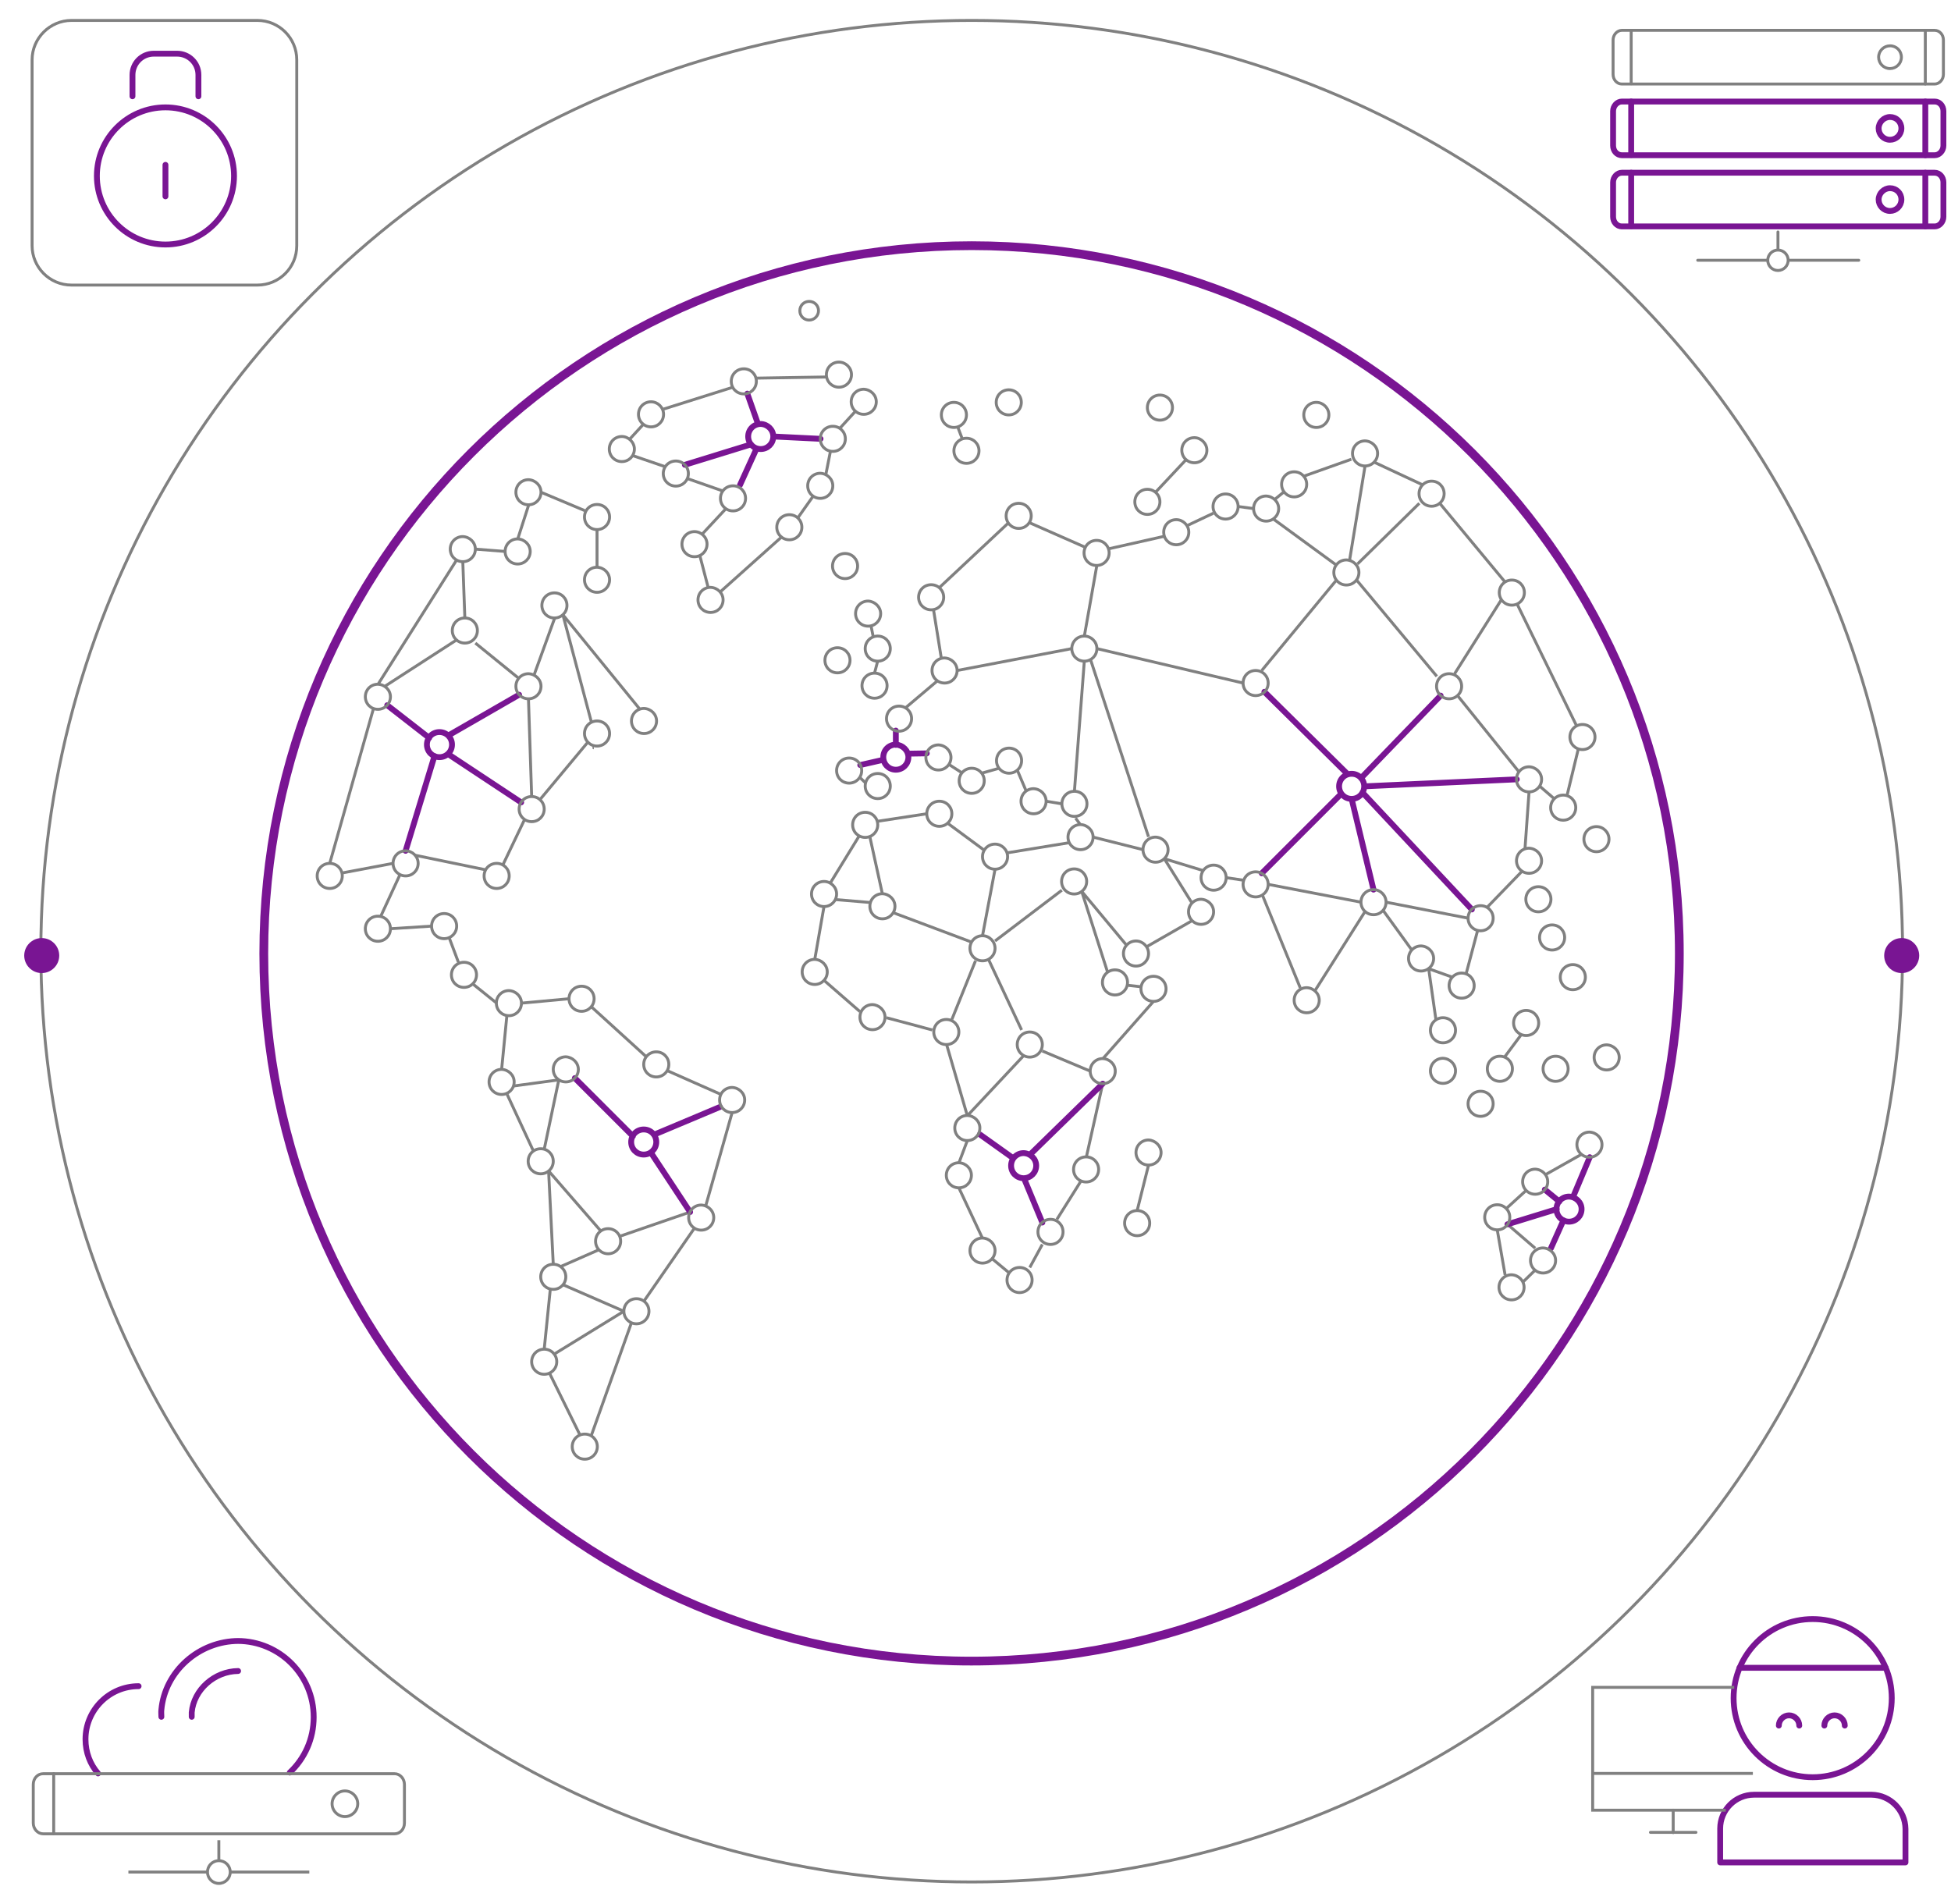 <svg xmlns="http://www.w3.org/2000/svg" xmlns:xlink="http://www.w3.org/1999/xlink" version="1.1" id="Layer_1" x="0px" y="0px" viewBox="0 0 668.6 652.5" style="enable-background:new 0 0 668.6 652.5;" xml:space="preserve">
<style type="text/css">
	.dns0{fill:none;stroke:#808080;stroke-miterlimit:10;}
	.dns1{fill:#791593;}
	.dns2{fill:none;stroke:#791593;stroke-width:3;stroke-linecap:round;stroke-linejoin:round;stroke-miterlimit:10;}
	.dns3{fill:url(#SVGID_1_);stroke:#808080;stroke-miterlimit:10;}
	.dns4{fill:none;stroke:#791593;stroke-width:2;stroke-linecap:round;stroke-linejoin:round;stroke-miterlimit:10;}
	.dns5{fill:none;stroke:#808080;stroke-linecap:round;stroke-linejoin:round;stroke-miterlimit:10;}
</style>
<circle class="dns0" cx="333" cy="326" r="319"/>
<g>
	<path id="svg-ico" class="dns1" d="M20.3,327.5c0,3.3-2.7,6-6,6s-6-2.7-6-6s2.7-6,6-6S20.3,324.2,20.3,327.5z"/>
		<animateTransform accumulate="none" additive="replace" attributeName="transform" calcMode="linear" dur="10s" fill="remove" from="0 325 320" repeatCount="indefinite" restart="always" to="360 340 325" type="rotate">
		</animateTransform>
</g>
<g>
	<path id="svg-ico" class="dns1" d="M657.7,327.5c0,3.3-2.7,6-6,6s-6-2.7-6-6s2.7-6,6-6S657.7,324.2,657.7,327.5z"/>
		<animateTransform accumulate="none" additive="replace" attributeName="transform" calcMode="linear" dur="20s" fill="remove" from="0 345 320" repeatCount="indefinite" restart="always" to="-360 322 323" type="rotate">
		</animateTransform>
</g>
<path id="svg-concept" class="dns2" d="M575.5,326.8c0,134-108.6,242.5-242.6,242.5S90.4,460.7,90.4,326.8  C90.4,192.8,199,84.2,333,84.2C466.9,84.2,575.5,192.8,575.5,326.8z"/>
<radialGradient id="SVGID_1_" cx="203.5" cy="394.7" r="0" gradientTransform="matrix(1 0 0 -1 0 651)" gradientUnits="userSpaceOnUse">
	<stop offset="0" style="stop-color:#27A8E0"/>
	<stop offset="0.199" style="stop-color:#2AA9E0"/>
	<stop offset="0.347" style="stop-color:#33ACE0"/>
	<stop offset="0.479" style="stop-color:#44B1E1"/>
	<stop offset="0.601" style="stop-color:#5AB9E2"/>
	<stop offset="0.717" style="stop-color:#78C2E3"/>
	<stop offset="0.828" style="stop-color:#9CCEE4"/>
	<stop offset="0.932" style="stop-color:#C6DCE5"/>
	<stop offset="1" style="stop-color:#E5E6E6"/>
</radialGradient>
<path class="dns3" d="M203.5,256.3C203.4,256.3,203.4,256.3,203.5,256.3z"/>
<path class="dns0" d="M328.2,146.3l1.6,4.2 M396,168.7l10.5-11.2 M242.7,201.4l-2.9-11.1 M240.6,183.1l8.2-8.8 M247.8,168.3  l-12.3-4.3 M247,202.7l20.9-18.7 M273.4,177.5l5.3-7.5 M283,162.7l1.6-8.1 M287.8,146.8l5.4-5.9 M283.3,129.2l-24.2,0.4   M251.2,132.7l-23.8,7.5 M220.5,145.4l-4.6,5 M228.1,160l-11.4-3.9 M198.8,491.9l-10.5-21.3 M189.9,464.1l23.9-14.7 M213.8,449.4  l-20.9-9.1 M192.1,434.1l13.2-5.8 M205.9,421.9L188,401.3 M212.7,423.6l23.8-8.2 M247.1,375.1l-18.3-8.1 M186.5,393.9l5-23.8   M191.5,370.1l-15.5,2.1 M171.9,366.6l1.8-18.5 M178.7,343.8l16.3-1.5 M202.6,345l18.9,17.2 M170.2,343.8l-8.2-6.6 M157.1,329.8  l-3.2-8.5 M148,317.4l-14.2,0.9 M130.5,314l6.6-14.3 M134.7,295.9l-17.5,3.3 M113,295.9l15-53.1 M131.9,235.2l24.6-15.9   M162.9,220.4l14.9,12.1 M183,231.4l7.1-19.6 M192.9,210.7l26.4,32.4 M202.7,247.6l-9.8-36.9 M181.1,239.5l1.1,33.5 M179.8,280.8  l-7.5,15.7 M142.2,293.1l24.2,5 M159.3,211.8l-0.7-19.3 M162.9,188.2l10.3,0.8 M177.4,184.8l3.8-11.8 M185.4,168.7l15,6.3   M204.6,181.4v13.1 M340,431.4l5.9,4.9 M352.9,434.4l4.3-7.9 M362.2,417.9l8.1-12.9 M336.7,424.4l-8.1-17.3 M328.6,398.6l2.9-7.7   M331.5,382.4l19.4-20.7 M324.4,358l7.1,24.4 M357.2,360.2l16.4,6.9 M372.3,396.5l5.6-25.1 M377.9,362.9l17.4-19.7 M386.6,337.7  l4.5,0.5 M379.6,333.3l-8.9-27.8 M386.1,324l-15.4-18.5 M392.9,324.5l15.7-9 M408.3,309.2l-9.3-14.9 M412.4,298.4l-13.4-4.1   M420.2,300.8l6.1,0.9 M432.6,306.7l13,31.9 M450.6,339.6l17.2-27.2 M473.9,311.9l10,13.8 M489.6,332l2.5,17.6 M497.7,334.9  l-8.1-2.9 M502.5,333.5l3.9-14.7 M509.6,311l12-12.4 M522.6,291l1.4-19.6 M527.6,269.4l5.1,4.4 M537,272.7l3.9-16.1 M540.3,248.8  L519.9,207 M515.8,199.5l-22.4-27 M487.6,166.2l-16.7-7.8 M467.8,159.7l-5.3,32.3 M463.1,157.4l-16.3,5.8 M440.1,168.5l-3.3,2.7   M436.4,177.9l21.6,15.8 M429.6,174.3l-5.3-0.7 M415.8,175.9l-9.1,4.3 M399,183.8l-19.1,4.3 M372,187.6l-19.3-8.5 M345.6,179.2  l-23.7,22.2 M319.9,208.9l2.7,16.8 M298.5,214.5l0.7,3.5 M300.8,226.5l-1.1,4.2 M310.3,242.6l11-9.3 M294.6,266.4l2.1,2 M325.2,262  l4.5,2.9 M336.4,265l6-1.7 M348.6,263.9l3.1,7.3 M358.5,274.6l5.4,0.9 M368.6,280.4l1.7,2.3 M366.5,288.8l-21.4,3.5 M337.3,291.4  l-12.6-9.3 M317.6,278.9l-17,2.6 M294.5,286.4l-10,16.3 M298.1,286.8l4.3,19.6 M306.1,312.8l26.9,10.1 M341,297.9l-4.3,22.8   M363.9,305.1L341,322.5 M338.8,328.9l11.3,24.1 M334.3,329.3l-8.1,20.1 M319.5,353l-15.7-4.2 M294.7,346.7L282.4,336 M279.2,328.9  l3.2-18.3 M286.2,308.3l11.9,1 M328,229.8l39.3-7.5 M375.9,193.7l-4.3,24.3 M375.9,222.3l50.1,11.8 M371.6,226.5l-3.4,44.7   M499.5,238.4l21.1,26.2 M514.6,205.4l-16.1,25.5 M486.4,172.5l-21.2,20.8 M464.9,198.8l27.5,33 M458,198.8l-25.6,31 M434.6,303.1  l31.8,6.1 M475,309.2l28.2,5.5 M393.6,286.8L373.7,226 M374.6,286.9l17.1,4.3 M515.8,437l-2.7-15.5 M516.2,414.2l6.8-6.2   M529.6,402.6l12.4-7 M521.9,439.4l4.2-4.1 M526.1,427.8l-9.5-8.2 M515.6,362.3l5.8-7.8 M393.6,399.3l-3.9,15.6 M202.6,492.1  l13.8-38.8 M186.5,462.4l2.1-20.7 M189.6,433.3l-1.6-32 M220.7,445.9l17.3-25 M241.9,413.1l9-31.8 M173.8,375.1l9,19.4 M185,274.1  l16.5-19.8 M129.5,234.6l27-42.7"/>
<g id="svg-concept">
	<path id="svg-concept" class="dns4" d="M467.5,269.5c0,2.4-1.9,4.3-4.3,4.3s-4.3-1.9-4.3-4.3s1.9-4.3,4.3-4.3   S467.5,267.1,467.5,269.5z M542,414.4c0,2.4-1.9,4.3-4.3,4.3s-4.3-1.9-4.3-4.3s1.9-4.3,4.3-4.3C540.1,410.2,542,412.1,542,414.4z    M355.1,399.5c0,2.4-1.9,4.3-4.3,4.3s-4.3-1.9-4.3-4.3s1.9-4.3,4.3-4.3C353.2,395.3,355.1,397.2,355.1,399.5z M154.9,255.2   c0,2.4-1.9,4.3-4.3,4.3s-4.3-1.9-4.3-4.3s1.9-4.3,4.3-4.3S154.9,252.8,154.9,255.2z M224.9,391.4c0,2.4-1.9,4.3-4.3,4.3   s-4.3-1.9-4.3-4.3s1.9-4.3,4.3-4.3S224.9,389,224.9,391.4z M265,149.6c0,2.4-1.9,4.3-4.3,4.3s-4.3-1.9-4.3-4.3s1.9-4.3,4.3-4.3   C263.1,145.4,265,147.3,265,149.6z M281.2,150.4l-16.2-0.8 M256.1,134.9l3.7,10.5 M257.4,152.3l-22.7,7 M259.2,153.9l-5.6,12.3    M236.5,415.4l-13.2-20 M224.1,388.9l22.6-9.5 M197,369.5l19.9,19.9 M132.7,241.7l14.4,11.2 M153.6,252.1l24.3-14 M153.5,258.4   l25.1,16.6 M148.9,259.1l-9.9,32.5 M357.2,419l-6.3-15.2 M335.8,388.8l10.8,7.7 M352.9,395.8l25-24.4 M307,250.4v4.9 M302.7,260.4   l-7.9,1.8 M433.3,237.1l28.2,27.9 M466.4,266.7l27.3-28.3 M432.4,299.3l26.8-26.8 M463.2,273.8l7.5,31.1 M466.9,271.6l37.5,40.1    M467.5,269.5l52.3-2.4 M544.8,396.6l-5.7,13.6 M535.8,418.2l-4.3,9.6 M533.5,414.4l-16.9,5.2 M534.4,411.8l-5-4.1 M311.3,259.5   c0,2.4-1.9,4.3-4.3,4.3s-4.3-1.9-4.3-4.3s1.9-4.3,4.3-4.3C309.3,255.3,311.3,257.2,311.3,259.5z M311.1,258.3l6.5-0.1"/>
</g>
<path class="dns5" d="M277.3,109.7c-1.8,0-3.2-1.4-3.2-3.2c0-1.8,1.4-3.2,3.2-3.2s3.2,1.4,3.2,3.2  C280.5,108.2,279.1,109.7,277.3,109.7z"/>
<path class="dns0" d="M353.7,438.7c0,2.4-1.9,4.3-4.3,4.3s-4.3-1.9-4.3-4.3s1.9-4.3,4.3-4.3S353.7,436.3,353.7,438.7z M341,428.6  c0,2.4-1.9,4.3-4.3,4.3s-4.3-1.9-4.3-4.3s1.9-4.3,4.3-4.3C339.1,424.4,341,426.3,341,428.6z M376.5,400.8c0,2.4-1.9,4.3-4.3,4.3  s-4.3-1.9-4.3-4.3s1.9-4.3,4.3-4.3S376.5,398.4,376.5,400.8z M382.2,367.1c0,2.4-1.9,4.3-4.3,4.3s-4.3-1.9-4.3-4.3s1.9-4.3,4.3-4.3  C380.3,362.9,382.2,364.8,382.2,367.1z M399.6,338.9c0,2.4-1.9,4.3-4.3,4.3s-4.3-1.9-4.3-4.3s1.9-4.3,4.3-4.3  S399.6,336.5,399.6,338.9z M386.4,336.7c0,2.4-1.9,4.3-4.3,4.3s-4.3-1.9-4.3-4.3s1.9-4.3,4.3-4.3S386.4,334.3,386.4,336.7z   M372.4,302.1c0,2.4-1.9,4.3-4.3,4.3s-4.3-1.9-4.3-4.3s1.9-4.3,4.3-4.3S372.4,299.7,372.4,302.1z M393.6,326.8  c0,2.4-1.9,4.3-4.3,4.3s-4.3-1.9-4.3-4.3s1.9-4.3,4.3-4.3C391.6,322.5,393.6,324.4,393.6,326.8z M415.9,312.5c0,2.4-1.9,4.3-4.3,4.3  s-4.3-1.9-4.3-4.3s1.9-4.3,4.3-4.3C414,308.3,415.9,310.2,415.9,312.5z M374.6,286.9c0,2.4-1.9,4.3-4.3,4.3s-4.3-1.9-4.3-4.3  s1.9-4.3,4.3-4.3C372.7,282.7,374.6,284.6,374.6,286.9z M372.5,275.5c0,2.4-1.9,4.3-4.3,4.3s-4.3-1.9-4.3-4.3s1.9-4.3,4.3-4.3  S372.5,273.1,372.5,275.5z M358.5,274.6c0,2.4-1.9,4.3-4.3,4.3s-4.3-1.9-4.3-4.3s1.9-4.3,4.3-4.3  C356.6,270.4,358.5,272.3,358.5,274.6z M345.3,293.6c0,2.4-1.9,4.3-4.3,4.3s-4.3-1.9-4.3-4.3s1.9-4.3,4.3-4.3  C343.3,289.3,345.3,291.2,345.3,293.6z M300.8,282.7c0,2.4-1.9,4.3-4.3,4.3s-4.3-1.9-4.3-4.3s1.9-4.3,4.3-4.3  S300.8,280.3,300.8,282.7z M325.9,259.6c0,2.4-1.9,4.3-4.3,4.3s-4.3-1.9-4.3-4.3s1.9-4.3,4.3-4.3C324,255.4,325.9,257.3,325.9,259.6  z M337.3,267.6c0,2.4-1.9,4.3-4.3,4.3s-4.3-1.9-4.3-4.3s1.9-4.3,4.3-4.3S337.3,265.2,337.3,267.6z M328,229.8c0,2.4-1.9,4.3-4.3,4.3  s-4.3-1.9-4.3-4.3s1.9-4.3,4.3-4.3C326.1,225.6,328,227.5,328,229.8z M323.4,204.7c0,2.4-1.9,4.3-4.3,4.3s-4.3-1.9-4.3-4.3  s1.9-4.3,4.3-4.3S323.4,202.3,323.4,204.7z M353.4,176.8c0,2.4-1.9,4.3-4.3,4.3s-4.3-1.9-4.3-4.3s1.9-4.3,4.3-4.3  S353.4,174.4,353.4,176.8z M380.1,189.5c0,2.4-1.9,4.3-4.3,4.3s-4.3-1.9-4.3-4.3s1.9-4.3,4.3-4.3S380.1,187.1,380.1,189.5z   M407.4,182.4c0,2.4-1.9,4.3-4.3,4.3s-4.3-1.9-4.3-4.3s1.9-4.3,4.3-4.3C405.4,178.1,407.4,180,407.4,182.4z M424.3,173.6  c0,2.4-1.9,4.3-4.3,4.3s-4.3-1.9-4.3-4.3s1.9-4.3,4.3-4.3S424.3,171.2,424.3,173.6z M447.8,166c0,2.4-1.9,4.3-4.3,4.3  s-4.3-1.9-4.3-4.3s1.9-4.3,4.3-4.3S447.8,163.6,447.8,166z M438.2,174.3c0,2.4-1.9,4.3-4.3,4.3s-4.3-1.9-4.3-4.3s1.9-4.3,4.3-4.3  C436.3,170.1,438.2,172,438.2,174.3z M472.1,155.4c0,2.4-1.9,4.3-4.3,4.3s-4.3-1.9-4.3-4.3s1.9-4.3,4.3-4.3  C470.2,151.2,472.1,153.1,472.1,155.4z M494.9,169.2c0,2.4-1.9,4.3-4.3,4.3s-4.3-1.9-4.3-4.3s1.9-4.3,4.3-4.3  S494.9,166.8,494.9,169.2z M546.6,252.6c0,2.4-1.9,4.3-4.3,4.3s-4.3-1.9-4.3-4.3s1.9-4.3,4.3-4.3S546.6,250.2,546.6,252.6  L546.6,252.6z M540,276.8c0,2.4-1.9,4.3-4.3,4.3s-4.3-1.9-4.3-4.3s1.9-4.3,4.3-4.3S540,274.4,540,276.8z M528.3,267.1  c0,2.4-1.9,4.3-4.3,4.3s-4.3-1.9-4.3-4.3s1.9-4.3,4.3-4.3C526.4,262.9,528.3,264.8,528.3,267.1z M528.3,295c0,2.4-1.9,4.3-4.3,4.3  s-4.3-1.9-4.3-4.3s1.9-4.3,4.3-4.3C526.4,290.8,528.3,292.7,528.3,295z M511.7,314.7c0,2.4-1.9,4.3-4.3,4.3s-4.3-1.9-4.3-4.3  s1.9-4.3,4.3-4.3S511.7,312.3,511.7,314.7z M505.2,337.8c0,2.4-1.9,4.3-4.3,4.3s-4.3-1.9-4.3-4.3s1.9-4.3,4.3-4.3  S505.2,335.4,505.2,337.8z M491.3,328.5c0,2.4-1.9,4.3-4.3,4.3s-4.3-1.9-4.3-4.3s1.9-4.3,4.3-4.3  C489.4,324.3,491.3,326.2,491.3,328.5z M475,309.2c0,2.4-1.9,4.3-4.3,4.3s-4.3-1.9-4.3-4.3s1.9-4.3,4.3-4.3  C473,304.9,475,306.8,475,309.2z M434.6,303.1c0,2.4-1.9,4.3-4.3,4.3s-4.3-1.9-4.3-4.3s1.9-4.3,4.3-4.3S434.6,300.7,434.6,303.1z   M500.9,235.2c0,2.4-1.9,4.3-4.3,4.3s-4.3-1.9-4.3-4.3s1.9-4.3,4.3-4.3S500.9,232.8,500.9,235.2z M375.9,222.3  c0,2.4-1.9,4.3-4.3,4.3s-4.3-1.9-4.3-4.3s1.9-4.3,4.3-4.3C373.9,218,375.9,219.9,375.9,222.3z M434.6,234.1c0,2.4-1.9,4.3-4.3,4.3  s-4.3-1.9-4.3-4.3s1.9-4.3,4.3-4.3S434.6,231.7,434.6,234.1z M420.2,300.8c0,2.4-1.9,4.3-4.3,4.3s-4.3-1.9-4.3-4.3s1.9-4.3,4.3-4.3  S420.2,298.4,420.2,300.8z M498.8,353.1c0,2.4-1.9,4.3-4.3,4.3s-4.3-1.9-4.3-4.3s1.9-4.3,4.3-4.3S498.8,350.7,498.8,353.1z   M549,392.3c0,2.4-1.9,4.3-4.3,4.3s-4.3-1.9-4.3-4.3s1.9-4.3,4.3-4.3C547.1,388.1,549,390,549,392.3z M394,419.2  c0,2.4-1.9,4.3-4.3,4.3s-4.3-1.9-4.3-4.3s1.9-4.3,4.3-4.3S394,416.8,394,419.2z M397.9,395c0,2.4-1.9,4.3-4.3,4.3s-4.3-1.9-4.3-4.3  s1.9-4.3,4.3-4.3C395.9,390.8,397.9,392.7,397.9,395z M543.3,334.9c0,2.4-1.9,4.3-4.3,4.3s-4.3-1.9-4.3-4.3s1.9-4.3,4.3-4.3  S543.3,332.5,543.3,334.9z M551.4,287.6c0,2.4-1.9,4.3-4.3,4.3s-4.3-1.9-4.3-4.3s1.9-4.3,4.3-4.3S551.4,285.3,551.4,287.6z   M554.9,362.4c0,2.4-1.9,4.3-4.3,4.3s-4.3-1.9-4.3-4.3s1.9-4.3,4.3-4.3C553,358.2,554.9,360.1,554.9,362.4z M537.4,366.3  c0,2.4-1.9,4.3-4.3,4.3s-4.3-1.9-4.3-4.3s1.9-4.3,4.3-4.3S537.4,363.9,537.4,366.3z M511.7,378.3c0,2.4-1.9,4.3-4.3,4.3  s-4.3-1.9-4.3-4.3s1.9-4.3,4.3-4.3S511.7,375.9,511.7,378.3z M498.8,367c0,2.4-1.9,4.3-4.3,4.3s-4.3-1.9-4.3-4.3s1.9-4.3,4.3-4.3  C496.9,362.8,498.8,364.7,498.8,367z M536.2,321.3c0,2.4-1.9,4.3-4.3,4.3s-4.3-1.9-4.3-4.3s1.9-4.3,4.3-4.3S536.2,318.9,536.2,321.3  z M531.5,308.2c0,2.4-1.9,4.3-4.3,4.3s-4.3-1.9-4.3-4.3s1.9-4.3,4.3-4.3S531.5,305.8,531.5,308.2z M530.4,405c0,2.4-1.9,4.3-4.3,4.3  s-4.3-1.9-4.3-4.3s1.9-4.3,4.3-4.3C528.5,400.8,530.4,402.7,530.4,405z M304,235c0,2.4-1.9,4.3-4.3,4.3s-4.3-1.9-4.3-4.3  s1.9-4.3,4.3-4.3S304,232.6,304,235z M291.3,226.3c0,2.4-1.9,4.3-4.3,4.3s-4.3-1.9-4.3-4.3s1.9-4.3,4.3-4.3S291.3,223.9,291.3,226.3  z M286.7,306.4c0,2.4-1.9,4.3-4.3,4.3s-4.3-1.9-4.3-4.3s1.9-4.3,4.3-4.3C284.7,302.1,286.7,304,286.7,306.4z M283.5,333.1  c0,2.4-1.9,4.3-4.3,4.3s-4.3-1.9-4.3-4.3s1.9-4.3,4.3-4.3C281.6,328.9,283.5,330.8,283.5,333.1z M306.7,310.6c0,2.4-1.9,4.3-4.3,4.3  s-4.3-1.9-4.3-4.3s1.9-4.3,4.3-4.3C304.8,306.4,306.7,308.3,306.7,310.6z M341,325c0,2.4-1.9,4.3-4.3,4.3s-4.3-1.9-4.3-4.3  s1.9-4.3,4.3-4.3S341,322.7,341,325z M357.2,358c0,2.4-1.9,4.3-4.3,4.3s-4.3-1.9-4.3-4.3s1.9-4.3,4.3-4.3S357.2,355.6,357.2,358z   M332.9,402.8c0,2.4-1.9,4.3-4.3,4.3s-4.3-1.9-4.3-4.3s1.9-4.3,4.3-4.3C331,398.6,332.9,400.5,332.9,402.8z M335.8,386.6  c0,2.4-1.9,4.3-4.3,4.3s-4.3-1.9-4.3-4.3s1.9-4.3,4.3-4.3C333.9,382.4,335.8,384.3,335.8,386.6z M328.6,353.7c0,2.4-1.9,4.3-4.3,4.3  s-4.3-1.9-4.3-4.3s1.9-4.3,4.3-4.3S328.6,351.3,328.6,353.7z M293.9,194c0,2.4-1.9,4.3-4.3,4.3s-4.3-1.9-4.3-4.3s1.9-4.3,4.3-4.3  S293.9,191.6,293.9,194z M335.5,154.5c0,2.4-1.9,4.3-4.3,4.3s-4.3-1.9-4.3-4.3s1.9-4.3,4.3-4.3S335.5,152.1,335.5,154.5z   M331.2,142.2c0,2.4-1.9,4.3-4.3,4.3s-4.3-1.9-4.3-4.3s1.9-4.3,4.3-4.3S331.2,139.8,331.2,142.2z M350,137.9c0,2.4-1.9,4.3-4.3,4.3  s-4.3-1.9-4.3-4.3s1.9-4.3,4.3-4.3S350,135.5,350,137.9z M401.8,139.7c0,2.4-1.9,4.3-4.3,4.3s-4.3-1.9-4.3-4.3s1.9-4.3,4.3-4.3  S401.8,137.3,401.8,139.7z M413.6,154.3c0,2.4-1.9,4.3-4.3,4.3s-4.3-1.9-4.3-4.3s1.9-4.3,4.3-4.3C411.6,150,413.6,152,413.6,154.3z   M247.8,205.6c0,2.4-1.9,4.3-4.3,4.3s-4.3-1.9-4.3-4.3s1.9-4.3,4.3-4.3C245.9,201.4,247.8,203.3,247.8,205.6z M222.4,449.4  c0,2.4-1.9,4.3-4.3,4.3s-4.3-1.9-4.3-4.3s1.9-4.3,4.3-4.3S222.4,447,222.4,449.4z M193.9,437.6c0,2.4-1.9,4.3-4.3,4.3  s-4.3-1.9-4.3-4.3s1.9-4.3,4.3-4.3S193.9,435.2,193.9,437.6z M212.7,425.4c0,2.4-1.9,4.3-4.3,4.3s-4.3-1.9-4.3-4.3s1.9-4.3,4.3-4.3  S212.7,423,212.7,425.4z M229.2,364.8c0,2.4-1.9,4.3-4.3,4.3s-4.3-1.9-4.3-4.3s1.9-4.3,4.3-4.3S229.2,362.4,229.2,364.8z   M203.6,342.3c0,2.4-1.9,4.3-4.3,4.3s-4.3-1.9-4.3-4.3s1.9-4.3,4.3-4.3S203.6,339.9,203.6,342.3z M178.7,343.8  c0,2.4-1.9,4.3-4.3,4.3s-4.3-1.9-4.3-4.3s1.9-4.3,4.3-4.3C176.8,339.6,178.7,341.5,178.7,343.8z M163.3,334.1c0,2.4-1.9,4.3-4.3,4.3  s-4.3-1.9-4.3-4.3s1.9-4.3,4.3-4.3S163.3,331.7,163.3,334.1z M117.3,300.2c0,2.4-1.9,4.3-4.3,4.3s-4.3-1.9-4.3-4.3s1.9-4.3,4.3-4.3  S117.3,297.8,117.3,300.2z M143.3,295.9c0,2.4-1.9,4.3-4.3,4.3s-4.3-1.9-4.3-4.3s1.9-4.3,4.3-4.3  C141.3,291.6,143.3,293.5,143.3,295.9z M174.5,300.2c0,2.4-1.9,4.3-4.3,4.3s-4.3-1.9-4.3-4.3s1.9-4.3,4.3-4.3  S174.5,297.8,174.5,300.2z M186.5,277.3c0,2.4-1.9,4.3-4.3,4.3s-4.3-1.9-4.3-4.3s1.9-4.3,4.3-4.3S186.5,274.9,186.5,277.3z   M194.3,207.5c0,2.4-1.9,4.3-4.3,4.3s-4.3-1.9-4.3-4.3s1.9-4.3,4.3-4.3S194.3,205.1,194.3,207.5z M185.4,235.2  c0,2.4-1.9,4.3-4.3,4.3s-4.3-1.9-4.3-4.3s1.9-4.3,4.3-4.3C183.5,231,185.4,232.9,185.4,235.2z M163.6,216.1c0,2.4-1.9,4.3-4.3,4.3  s-4.3-1.9-4.3-4.3s1.9-4.3,4.3-4.3S163.6,213.7,163.6,216.1z M185.4,168.7c0,2.4-1.9,4.3-4.3,4.3s-4.3-1.9-4.3-4.3s1.9-4.3,4.3-4.3  C183.5,164.5,185.4,166.4,185.4,168.7z M181.7,189c0,2.4-1.9,4.3-4.3,4.3s-4.3-1.9-4.3-4.3s1.9-4.3,4.3-4.3  C179.8,184.8,181.7,186.7,181.7,189z M208.9,177.2c0,2.4-1.9,4.3-4.3,4.3s-4.3-1.9-4.3-4.3s1.9-4.3,4.3-4.3S208.9,174.8,208.9,177.2  z M208.9,198.7c0,2.4-1.9,4.3-4.3,4.3s-4.3-1.9-4.3-4.3s1.9-4.3,4.3-4.3C207,194.5,208.9,196.4,208.9,198.7z M133.8,238.8  c0,2.4-1.9,4.3-4.3,4.3s-4.3-1.9-4.3-4.3s1.9-4.3,4.3-4.3C131.9,234.6,133.8,236.5,133.8,238.8z M198.2,366.5c0,2.4-1.9,4.3-4.3,4.3  s-4.3-1.9-4.3-4.3s1.9-4.3,4.3-4.3C196.2,362.3,198.2,364.2,198.2,366.5z M242.3,186.5c0,2.4-1.9,4.3-4.3,4.3s-4.3-1.9-4.3-4.3  s1.9-4.3,4.3-4.3C240.3,182.2,242.3,184.1,242.3,186.5z M274.8,180.7c0,2.4-1.9,4.3-4.3,4.3s-4.3-1.9-4.3-4.3s1.9-4.3,4.3-4.3  S274.8,178.3,274.8,180.7z M289.7,150.4c0,2.4-1.9,4.3-4.3,4.3s-4.3-1.9-4.3-4.3s1.9-4.3,4.3-4.3S289.7,148,289.7,150.4z   M300.3,137.7c0,2.4-1.9,4.3-4.3,4.3s-4.3-1.9-4.3-4.3s1.9-4.3,4.3-4.3C298.4,133.5,300.3,135.4,300.3,137.7z M291.8,128.4  c0,2.4-1.9,4.3-4.3,4.3s-4.3-1.9-4.3-4.3s1.9-4.3,4.3-4.3C289.8,124.1,291.8,126,291.8,128.4z M259.2,130.7c0,2.4-1.9,4.3-4.3,4.3  s-4.3-1.9-4.3-4.3s1.9-4.3,4.3-4.3S259.2,128.3,259.2,130.7z M227.4,142c0,2.4-1.9,4.3-4.3,4.3s-4.3-1.9-4.3-4.3s1.9-4.3,4.3-4.3  C225.4,137.7,227.4,139.6,227.4,142z M217.4,153.9c0,2.4-1.9,4.3-4.3,4.3s-4.3-1.9-4.3-4.3s1.9-4.3,4.3-4.3  C215.4,149.6,217.4,151.6,217.4,153.9z M235.9,162.3c0,2.4-1.9,4.3-4.3,4.3s-4.3-1.9-4.3-4.3s1.9-4.3,4.3-4.3  S235.9,159.9,235.9,162.3z M255.2,377c0,2.4-1.9,4.3-4.3,4.3s-4.3-1.9-4.3-4.3s1.9-4.3,4.3-4.3C253.3,372.8,255.2,374.7,255.2,377z   M244.6,417.3c0,2.4-1.9,4.3-4.3,4.3s-4.3-1.9-4.3-4.3s1.9-4.3,4.3-4.3C242.7,413.1,244.6,415,244.6,417.3z M204.7,495.8  c0,2.4-1.9,4.3-4.3,4.3s-4.3-1.9-4.3-4.3s1.9-4.3,4.3-4.3S204.7,493.4,204.7,495.8z M190.8,466.7c0,2.4-1.9,4.3-4.3,4.3  s-4.3-1.9-4.3-4.3s1.9-4.3,4.3-4.3S190.8,464.3,190.8,466.7z M176.2,370.8c0,2.4-1.9,4.3-4.3,4.3s-4.3-1.9-4.3-4.3s1.9-4.3,4.3-4.3  C174.3,366.6,176.2,368.5,176.2,370.8z M189.6,398c0,2.4-1.9,4.3-4.3,4.3s-4.3-1.9-4.3-4.3s1.9-4.3,4.3-4.3S189.6,395.6,189.6,398z   M225,247.1c0,2.4-1.9,4.3-4.3,4.3s-4.3-1.9-4.3-4.3s1.9-4.3,4.3-4.3C223.1,242.9,225,244.8,225,247.1z M162.9,188.2  c0,2.4-1.9,4.3-4.3,4.3s-4.3-1.9-4.3-4.3s1.9-4.3,4.3-4.3C161,184,162.9,185.9,162.9,188.2z M208.9,251.4c0,2.4-1.9,4.3-4.3,4.3  s-4.3-1.9-4.3-4.3s1.9-4.3,4.3-4.3S208.9,249,208.9,251.4z M156.5,317.4c0,2.4-1.9,4.3-4.3,4.3s-4.3-1.9-4.3-4.3s1.9-4.3,4.3-4.3  S156.5,315,156.5,317.4z M133.8,318.3c0,2.4-1.9,4.3-4.3,4.3s-4.3-1.9-4.3-4.3s1.9-4.3,4.3-4.3C131.9,314,133.8,315.9,133.8,318.3z   M285.4,166.5c0,2.4-1.9,4.3-4.3,4.3s-4.3-1.9-4.3-4.3s1.9-4.3,4.3-4.3C283.5,162.3,285.4,164.2,285.4,166.5z M255.5,170.8  c0,2.4-1.9,4.3-4.3,4.3s-4.3-1.9-4.3-4.3s1.9-4.3,4.3-4.3S255.5,168.4,255.5,170.8z M364.3,422.2c0,2.4-1.9,4.3-4.3,4.3  s-4.3-1.9-4.3-4.3s1.9-4.3,4.3-4.3S364.3,419.8,364.3,422.2z M326.2,278.9c0,2.4-1.9,4.3-4.3,4.3s-4.3-1.9-4.3-4.3s1.9-4.3,4.3-4.3  S326.2,276.5,326.2,278.9z M303.3,348.6c0,2.4-1.9,4.3-4.3,4.3s-4.3-1.9-4.3-4.3s1.9-4.3,4.3-4.3  C301.3,344.4,303.3,346.3,303.3,348.6z M295.3,264.1c0,2.4-1.9,4.3-4.3,4.3s-4.3-1.9-4.3-4.3s1.9-4.3,4.3-4.3  S295.3,261.7,295.3,264.1z M305.1,269.4c0,2.4-1.9,4.3-4.3,4.3s-4.3-1.9-4.3-4.3s1.9-4.3,4.3-4.3S305.1,267,305.1,269.4z   M312.4,246.3c0,2.4-1.9,4.3-4.3,4.3s-4.3-1.9-4.3-4.3s1.9-4.3,4.3-4.3S312.4,243.9,312.4,246.3z M522.3,441.2  c0,2.4-1.9,4.3-4.3,4.3s-4.3-1.9-4.3-4.3s1.9-4.3,4.3-4.3C520.4,437,522.3,438.9,522.3,441.2z M533.1,432c0,2.4-1.9,4.3-4.3,4.3  s-4.3-1.9-4.3-4.3s1.9-4.3,4.3-4.3C531.2,427.8,533.1,429.7,533.1,432z M517.4,417.2c0,2.4-1.9,4.3-4.3,4.3s-4.3-1.9-4.3-4.3  s1.9-4.3,4.3-4.3C515.5,412.9,517.4,414.8,517.4,417.2z M350.1,260.7c0,2.4-1.9,4.3-4.3,4.3s-4.3-1.9-4.3-4.3s1.9-4.3,4.3-4.3  S350.1,258.3,350.1,260.7z M452.1,342.8c0,2.4-1.9,4.3-4.3,4.3s-4.3-1.9-4.3-4.3s1.9-4.3,4.3-4.3  C450.2,338.6,452.1,340.5,452.1,342.8z M400.3,291.2c0,2.4-1.9,4.3-4.3,4.3s-4.3-1.9-4.3-4.3s1.9-4.3,4.3-4.3  C398.4,287,400.3,288.9,400.3,291.2z M518.3,366.3c0,2.4-1.9,4.3-4.3,4.3s-4.3-1.9-4.3-4.3s1.9-4.3,4.3-4.3  C516.4,362,518.3,363.9,518.3,366.3z M527.3,350.6c0,2.4-1.9,4.3-4.3,4.3s-4.3-1.9-4.3-4.3s1.9-4.3,4.3-4.3S527.3,348.2,527.3,350.6  z M305.1,222.3c0,2.4-1.9,4.3-4.3,4.3s-4.3-1.9-4.3-4.3s1.9-4.3,4.3-4.3S305.1,219.9,305.1,222.3z M301.8,210.3  c0,2.4-1.9,4.3-4.3,4.3s-4.3-1.9-4.3-4.3s1.9-4.3,4.3-4.3C299.8,206.1,301.8,208,301.8,210.3z M522.4,203.1c0,2.4-1.9,4.3-4.3,4.3  s-4.3-1.9-4.3-4.3s1.9-4.3,4.3-4.3S522.4,200.7,522.4,203.1z M465.7,196.2c0,2.4-1.9,4.3-4.3,4.3s-4.3-1.9-4.3-4.3s1.9-4.3,4.3-4.3  C463.8,192,465.7,193.9,465.7,196.2z M397.5,172c0,2.4-1.9,4.3-4.3,4.3s-4.3-1.9-4.3-4.3s1.9-4.3,4.3-4.3S397.5,169.6,397.5,172z   M455.4,142.2c0,2.4-1.9,4.3-4.3,4.3s-4.3-1.9-4.3-4.3s1.9-4.3,4.3-4.3C453.4,137.9,455.4,139.8,455.4,142.2z"/>
<path id="svg-concept" class="dns4" d="M55.3,588.4c0-0.8-0.1-1.6,0-2.4c1.2-13.2,12.9-23.6,26.5-23.6h-0.4c14.4,0,26.1,11.7,26.1,26.1  c0,7.5-3.1,14.2-8.2,19"/>
<path id="svg-concept" class="dns4" d="M81.6,572.7c-8.1,0.1-15.2,6.4-15.9,14.2v1.5 M47.5,577.9c-10.1,0-18.2,8.2-18.2,18.2c0,4.5,1.6,8.6,4.3,11.7"/>
<circle class="dns0" cx="75" cy="641.6" r="3.9"/>
<path class="dns0" d="M75,630.7v6.8 M44,641.6h26.9 M79,641.6h27"/>
<path class="dns5" d="M138.6,624.8c0,2.1-1.5,3.7-3.4,3.7H14.8c-1.9,0-3.4-1.7-3.4-3.7v-13.2c0-2.1,1.5-3.7,3.4-3.7h120.4  c1.9,0,3.4,1.7,3.4,3.7L138.6,624.8L138.6,624.8z"/>
<path class="dns5" d="M18.4,607.9v20.6"/>
<path id="svg-concept_7_" class="dns0" d="M122.6,618.2c0,2.4-2,4.4-4.4,4.4s-4.4-2-4.4-4.4s2-4.4,4.4-4.4S122.6,615.8,122.6,618.2z"/>
<circle id="svg-concept" class="dns4" cx="621.2" cy="582" r="27.1"/>
<path id="svg-concept" class="dns4" d="M653,626.8v11.5h-63.5v-11.6c0-6.4,5.2-11.6,11.6-11.6h40.3C647.8,615.2,652.9,620.4,653,626.8L653,626.8z"/>
<path id="svg-concept" class="dns4" d="M632.2,591.4c0-1.9-1.6-3.5-3.5-3.5c-1.9,0-3.5,1.6-3.5,3.5 M616.6,591.4c0-1.9-1.6-3.5-3.5-3.5  c-1.9,0-3.5,1.6-3.5,3.5 M596.1,571.6h50.1"/>
<path id="svg-concept_9_" class="dns0" d="M591.4,620.4h-45.6v-42.1h48.5 M545.9,607.8h54.8"/>
<path class="dns5" d="M573.4,620.4v7.7 M581.2,628h-15.6"/>
<line class="dns5" x1="559" y1="10.4" x2="559" y2="28.7"/>
<line id="svg-concept" class="dns4" x1="559" y1="34.8" x2="559" y2="53.1"/>
<line id="svg-concept" class="dns4" x1="559" y1="59.2" x2="559" y2="77.5"/>
<circle class="dns5" cx="609.3" cy="89.2" r="3.5"/>
<path class="dns5" d="M609.3,79.5v6 M581.8,89.2h24 M613,89.2h24"/>
<path class="dns5" d="M666,25.5c0,1.8-1.4,3.3-3,3.3H555.8c-1.7,0-3-1.5-3-3.3V13.7c0-1.8,1.4-3.3,3-3.3H663c1.7,0,3,1.5,3,3.3V25.5z  "/>
<path class="dns5" d="M659.8,10.4v18.4"/>
<path id="svg-concept_12_" class="dns5" d="M651.6,19.6c0,2.2-1.8,3.9-3.9,3.9c-2.2,0-3.9-1.8-3.9-3.9c0-2.2,1.8-3.9,3.9-3.9  C649.9,15.7,651.6,17.4,651.6,19.6z"/>
<path id="svg-concept" class="dns4" d="M666,49.9c0,1.8-1.4,3.3-3,3.3H555.8c-1.7,0-3-1.5-3-3.3V38.1c0-1.8,1.4-3.3,3-3.3H663c1.7,0,3,1.5,3,3.3V49.9z  "/>
<path id="svg-concept" class="dns4" d="M659.8,34.8v18.4"/>
<path id="svg-concept" class="dns4" d="M651.6,44c0,2.2-1.8,3.9-3.9,3.9c-2.2,0-3.9-1.8-3.9-3.9s1.8-3.9,3.9-3.9  C649.9,40.1,651.6,41.8,651.6,44z"/>
<path id="svg-concept" class="dns4" d="M666,74.3c0,1.8-1.4,3.3-3,3.3H555.8c-1.7,0-3-1.5-3-3.3V62.5c0-1.8,1.4-3.3,3-3.3H663c1.7,0,3,1.5,3,3.3V74.3z  "/>
<path id="svg-concept" class="dns4" d="M659.8,59.2v18.4"/>
<path id="svg-concept" class="dns4" d="M651.6,68.4c0,2.2-1.8,3.9-3.9,3.9c-2.2,0-3.9-1.8-3.9-3.9s1.8-3.9,3.9-3.9  C649.9,64.5,651.6,66.2,651.6,68.4z"/>
<g>
	<circle id="svg-concept" class="dns4" cx="56.7" cy="60.3" r="23.5"/>
	<path id="svg-concept" class="dns4" d="M56.7,56.5v10.8 M45.4,33v-7.3c0-4,3.2-7.3,7.3-7.3h8c4,0,7.3,3.2,7.3,7.3V33"/>
</g>
<path class="dns5" d="M88.2,97.7H24.5c-7.5,0-13.5-6.1-13.5-13.5V20.5C11,13.1,17.1,7,24.5,7h63.7c7.5,0,13.5,6.1,13.5,13.5v63.7  C101.7,91.7,95.7,97.7,88.2,97.7z"/>
</svg>